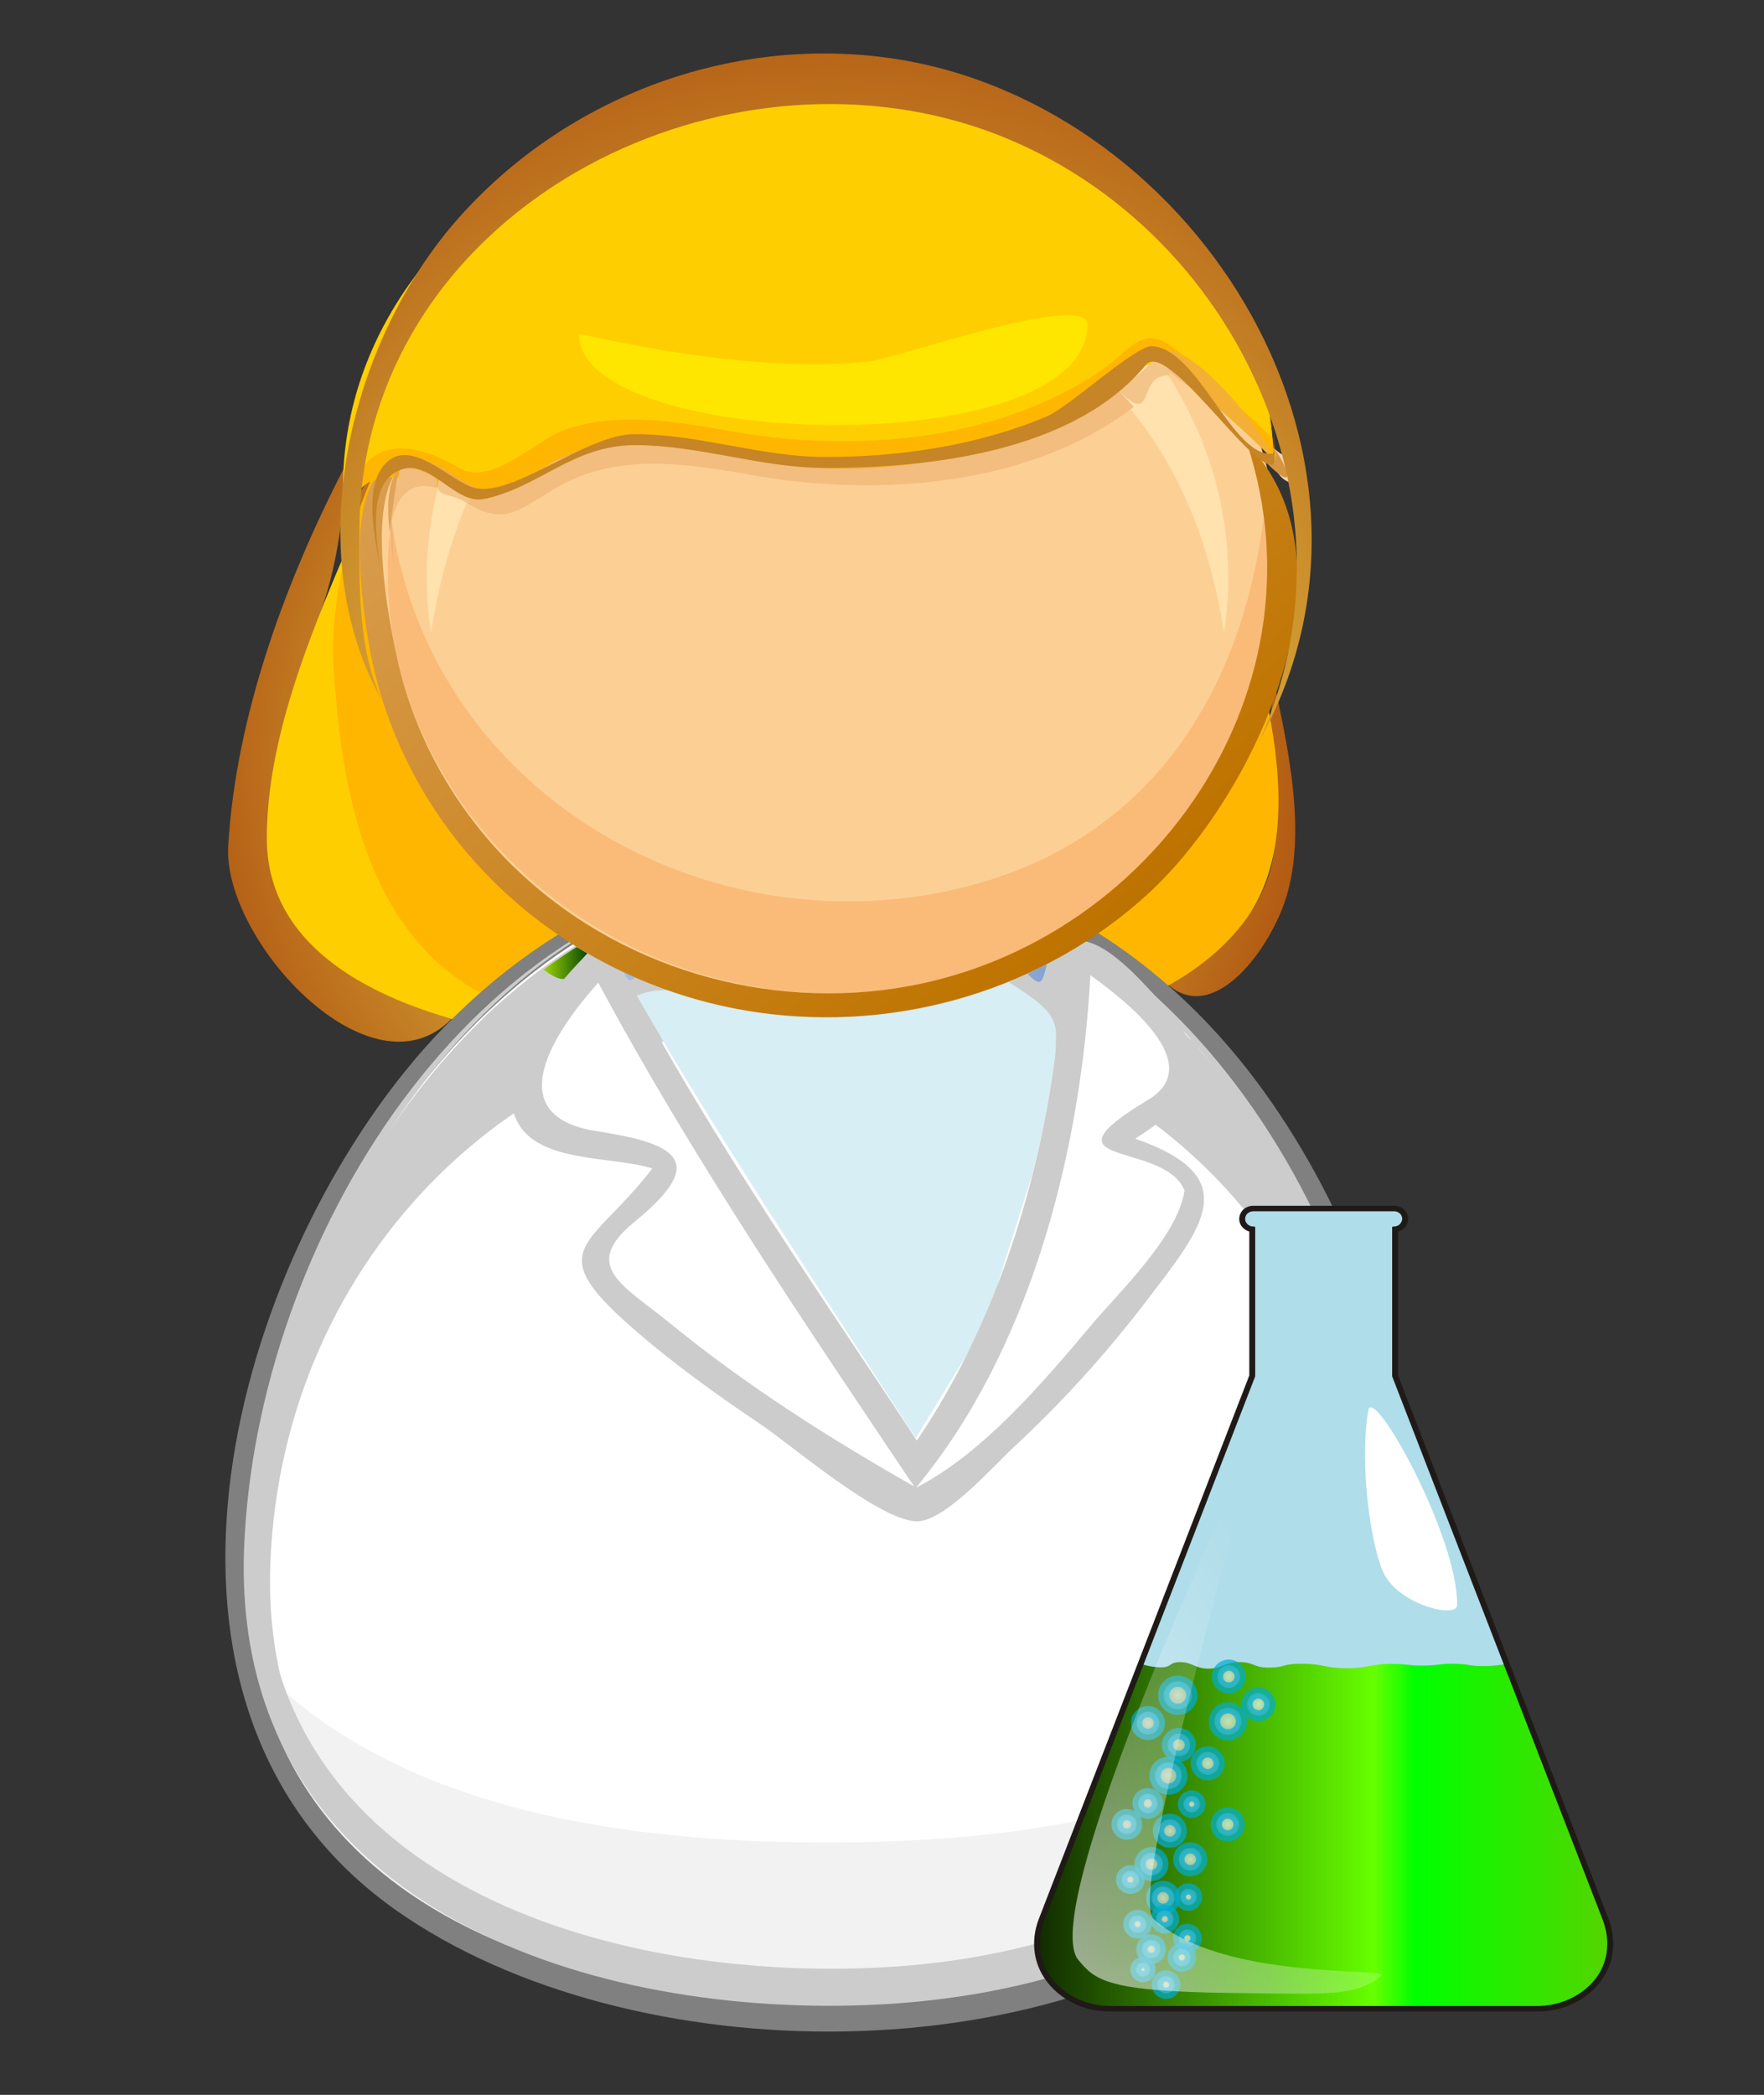 <svg xmlns="http://www.w3.org/2000/svg" xmlns:xlink="http://www.w3.org/1999/xlink" width="570.759" height="677.795" viewBox="0 0 535.087 635.433"><rect x="0" y="0" width="535.087" height="635.433" fill="#333333" stroke="none"/><defs><radialGradient xlink:href="#j" r="52" id="C" gradientUnits="userSpaceOnUse" fy="7255" fx="2274" cy="7255" cx="2274"/><radialGradient xlink:href="#j" r="52" id="w" gradientUnits="userSpaceOnUse" fy="7578" fx="2425" cy="7578" cx="2425"/><radialGradient r="1.665" gradientTransform="matrix(29.207 0 0 -29.207 9361.963 13701.141)" cx="-293.68" cy="462.75" gradientUnits="userSpaceOnUse" id="a"><stop offset="0" stop-color="#fffa5f"/><stop offset="1" stop-color="#9f3300"/></radialGradient><radialGradient xlink:href="#c" id="m" gradientUnits="userSpaceOnUse" gradientTransform="matrix(16.729 -.005 -.005 -16.729 6044.263 7904.141)" cx="-314.28" cy="460.08" r="1.655"/><radialGradient r="1.655" gradientTransform="matrix(16.729 -.005 -.005 -16.729 6044.263 7904.141)" cx="-314.28" cy="460.08" gradientUnits="userSpaceOnUse" id="c"><stop offset="0" stop-color="#b9daf4"/><stop offset="1" stop-color="#7a97cb"/></radialGradient><radialGradient xlink:href="#g" id="q" gradientUnits="userSpaceOnUse" gradientTransform="matrix(40.852 0 0 -40.852 12463.863 19124.141)" cx="-285.76" cy="463.54" r="1.675"/><radialGradient r="1.675" gradientTransform="matrix(40.852 0 0 -40.852 12463.863 19124.141)" cx="-285.76" cy="463.54" gradientUnits="userSpaceOnUse" id="g"><stop offset="0" stop-color="#fffa5f"/><stop offset="1" stop-color="#9f3300"/></radialGradient><radialGradient xlink:href="#j" r="52" id="t" gradientUnits="userSpaceOnUse" fy="7790" fx="2352" cy="7790" cx="2352"/><radialGradient r="52" id="j" gradientUnits="userSpaceOnUse" fy="7053" fx="2183" cy="7053" cx="2183"><stop offset="0" stop-color="#fff"/><stop offset="1" stop-color="#a8cede"/></radialGradient><radialGradient xlink:href="#j" r="52" id="u" gradientUnits="userSpaceOnUse" fy="7632" fx="2282" cy="7632" cx="2282"/><radialGradient xlink:href="#j" r="52" id="v" gradientUnits="userSpaceOnUse" fy="7409" fx="2327" cy="7409" cx="2327"/><radialGradient xlink:href="#j" r="52" id="x" gradientUnits="userSpaceOnUse" fy="7311" fx="2189" cy="7311" cx="2189"/><radialGradient xlink:href="#j" r="52" id="y" gradientUnits="userSpaceOnUse" fy="7514" fx="2222" cy="7514" cx="2222"/><radialGradient xlink:href="#j" r="52" id="z" gradientUnits="userSpaceOnUse" fy="7717" fx="2255" cy="7717" cx="2255"/><radialGradient xlink:href="#j" r="52" id="A" gradientUnits="userSpaceOnUse" fy="7666" fx="2424" cy="7666" cx="2424"/><radialGradient xlink:href="#j" r="52" id="B" gradientUnits="userSpaceOnUse" fy="7491" fx="2346" cy="7491" cx="2346"/><radialGradient xlink:href="#a" id="k" gradientUnits="userSpaceOnUse" gradientTransform="matrix(29.207 0 0 -29.207 9361.963 13701.141)" cx="-293.68" cy="462.75" r="1.665"/><radialGradient xlink:href="#j" r="52" id="D" gradientUnits="userSpaceOnUse" fy="7233" fx="2451" cy="7233" cx="2451"/><radialGradient xlink:href="#j" r="52" id="E" gradientUnits="userSpaceOnUse" fy="6966" fx="2472" cy="6966" cx="2472"/><radialGradient xlink:href="#j" r="52" id="F" gradientUnits="userSpaceOnUse" fy="6985" fx="2250" cy="6985" cx="2250"/><radialGradient xlink:href="#j" r="49" id="G" gradientUnits="userSpaceOnUse" fy="6838" fx="2363" cy="6838" cx="2363"/><radialGradient xlink:href="#j" r="52" id="H" gradientUnits="userSpaceOnUse" fy="6526" fx="2762" cy="6526" cx="2762"/><radialGradient xlink:href="#j" r="52" id="I" gradientUnits="userSpaceOnUse" fy="6399" fx="2627" cy="6399" cx="2627"/><radialGradient xlink:href="#j" r="52" id="J" gradientUnits="userSpaceOnUse" fy="6611" fx="2258" cy="6611" cx="2258"/><radialGradient xlink:href="#j" r="52" id="K" gradientUnits="userSpaceOnUse" fy="7390" fx="2457" cy="7390" cx="2457"/><radialGradient xlink:href="#j" r="52" id="L" gradientUnits="userSpaceOnUse" fy="7066" fx="2169" cy="7066" cx="2169"/><radialGradient xlink:href="#j" r="52" id="M" gradientUnits="userSpaceOnUse" fy="6795" fx="2531" cy="6795" cx="2531"/><radialGradient xlink:href="#j" r="52" id="N" gradientUnits="userSpaceOnUse" fy="7074" fx="2622" cy="7074" cx="2622"/><radialGradient xlink:href="#j" r="52" id="O" gradientUnits="userSpaceOnUse" fy="6711" fx="2399" cy="6711" cx="2399"/><radialGradient xlink:href="#j" r="52" id="P" gradientUnits="userSpaceOnUse" fy="6592" fx="2613" cy="6592" cx="2613"/><radialGradient xlink:href="#j" r="52" id="Q" gradientUnits="userSpaceOnUse" fy="6496" fx="2406" cy="6496" cx="2406"/><radialGradient xlink:href="#j" r="52" id="R" gradientUnits="userSpaceOnUse" fy="7103" fx="2358" cy="7103" cx="2358"/><linearGradient xlink:href="#d" id="n" gradientUnits="userSpaceOnUse" gradientTransform="scale(156.1 -156.1) rotate(-48.516 -644.987 -73.596)" x1="-269.39" y1="461.41" x2="-267.74" y2="461.41"/><linearGradient xlink:href="#e" id="o" gradientUnits="userSpaceOnUse" gradientTransform="scale(156.1 -156.1) rotate(-48.516 -644.987 -73.596)" x1="-269.41" y1="461.3" x2="-267.71" y2="461.3"/><linearGradient x1="-269.39" x2="-267.74" gradientTransform="scale(156.1 -156.1) rotate(-48.516 -644.987 -73.596)" y1="461.41" gradientUnits="userSpaceOnUse" y2="461.41" id="d"><stop offset="0" stop-color="#ffd8bf"/><stop offset=".539" stop-color="#bf7400"/><stop offset="1"/></linearGradient><linearGradient xlink:href="#f" id="p" gradientUnits="userSpaceOnUse" gradientTransform="scale(156.1 -156.1) rotate(-48.516 -644.987 -73.596)" x1="-269.44" y1="461.6" x2="-267.68" y2="461.6"/><linearGradient x1="-269.41" x2="-267.71" gradientTransform="scale(156.1 -156.1) rotate(-48.516 -644.987 -73.596)" y1="461.3" gradientUnits="userSpaceOnUse" y2="461.3" id="e"><stop offset="0" stop-color="#f3c192"/><stop offset=".539" stop-color="#d49035"/><stop offset="1" stop-color="#765735"/></linearGradient><linearGradient xlink:href="#b" id="l" gradientUnits="userSpaceOnUse" gradientTransform="translate(746.863 136.141)" x1="23.133" y1="63.772" x2="26.216" y2="63.772"/><linearGradient xlink:href="#h" id="r" gradientUnits="userSpaceOnUse" gradientTransform="matrix(.223 0 0 .223 -761.854 368.106)" x1="132.918" y1="293.35" x2="143.8" y2="308.921"/><linearGradient id="h"><stop offset="0" stop-color="#fff" stop-opacity=".8"/><stop offset="1" stop-color="#fff" stop-opacity="0"/></linearGradient><linearGradient xlink:href="#i" id="s" x1="-913.158" y1="9225.064" x2="4884.372" y2="9225.064" gradientUnits="userSpaceOnUse"/><linearGradient y2="6087" y1="6087" x2="4435" x1="1684" id="i" gradientUnits="userSpaceOnUse"><stop offset="0" stop-color="#112b00"/><stop offset=".588" stop-color="#6f0"/><stop offset=".659" stop-color="#0f0"/><stop offset="1" stop-color="#55d400"/></linearGradient><linearGradient x1="-269.44" x2="-267.68" gradientTransform="scale(156.1 -156.1) rotate(-48.516 -644.987 -73.596)" y1="461.6" gradientUnits="userSpaceOnUse" y2="461.6" id="f"><stop offset="0" stop-color="#f3c192"/><stop offset=".539" stop-color="#d49035"/><stop offset="1" stop-color="#765735"/></linearGradient><linearGradient x1="23.133" x2="26.216" y1="63.772" gradientUnits="userSpaceOnUse" y2="63.772" id="b" gradientTransform="translate(746.863 136.141)"><stop offset="0" stop-color="#9cd305"/><stop offset="1" stop-color="#084703"/></linearGradient><linearGradient y2="8346.838" y1="10397.805" xlink:href="#h" x2="2575.032" x1="-568.951" id="S" gradientUnits="userSpaceOnUse"/></defs><g transform="matrix(4.326 0 0 4.326 -3166.118 -572.726)"><path d="M821.327 180.724c-1.213 4.198.906 8.655-.467 12.975-1.108 3.496-3.972 6.01-7.107 7.707 3.315 2.953 7.283-2.632 8.343-6.176 1.342-4.48.173-10.054-.77-14.506m-63.282-14.953c-1.188.981-1.53 2.722-1.534 4.171.623-1.439 1.19-2.64 1.534-4.17m-1.711-1.192c-4.294 8.188-7.901 17.803-8.45 27.127-.39 6.63 10.015 17.901 15.65 12.134-7.682-2.25-13.92-6.87-12.715-15.556.586-4.213 1.85-8.35 3.32-12.329 1.513-4.096 1.679-7.059 2.195-11.376" fill="url(#k)"/><path d="M819.993 187.57c0 21.852-37.837 19.945-51.332 17.47-7.375-1.352-18.07-4.67-18.07-13.886 0-6.29 2.492-12.87 4.878-18.58 5.942-14.212 18.146-33.057 36.092-30.387 19.469 2.898 28.432 28.33 28.432 45.382" fill="#ffce00"/><path d="M788.264 141.946c-16.997 0-34.01 21.24-32.978 37.428.526 8.267 2.235 18.18 10.188 22.583 10.464 4.301 21.039 5.14 32.24 3.845 7.213-.833 16.4-2.498 21.228-8.546 4.508-5.649 2.093-14.896.447-21.21-3.744-14.357-13.85-34.1-31.125-34.1" fill="#ffb600"/><path d="M830.285 242.361c0 23.36-22.377 31.62-42.46 31.12-22.231-.56-41.831-12.06-38.97-36.63 2.475-21.239 19.163-45.65 42.923-44.28 24.206 1.396 38.507 27.927 38.507 49.79" fill="#fff"/><path d="M789.944 193.434c-23.12 0-38.683 24.397-40.354 45.237-1.924 24.01 19.07 33.91 40.188 33.91-19.184 0-39.871-8.58-38.932-30.75.9-21.288 17.556-38.106 39.067-38.106 20.522 0 36.259 15.094 37.899 35.416 1.876 23.24-17.17 33.44-38.02 33.44 20.422 0 40.415-9.47 39.536-32.53-.81-21.276-15.617-46.617-39.384-46.617" fill="#ccc"/><path d="M760.149 207.672c-12.694 15.877-19.933 44.97-.483 58.67 16.36 11.52 46.984 11.78 62.2-2 16.156-14.62 9.075-42.69-3.005-57.57-16.163-19.906-42.85-18.9-58.712.9m-10.877 35.41c0-23.216 17.75-52.586 44.132-49.604 23.056 2.604 36.117 27.785 36.117 48.883 0 21.13-18.863 29.85-37.576 30.33-19.162.49-42.673-6.71-42.673-29.61" fill="gray"/><path d="M789.872 261.581c-13.625 0-30.078-2.04-40.015-12.47 3.672 18.27 23.766 23.61 39.953 23.61 16.168 0 35.19-5.41 39.004-23.38-9.647 10.26-25.631 12.24-38.942 12.24" fill="#f2f2f2"/><path d="M789.944 192.97c21.729.014 36.007 22.02 38.225 41.586 2.554 22.545-13.305 34.675-34.498 35.785-19.047 1-43.408-6-43.408-28.99 0-21.096 14.525-46.716 37.64-48.308-23.156 1.558-38.05 26.64-38.903 47.818-.971 24.09 22.214 32.66 42.766 32.15 21.28-.53 39.64-11.53 37.918-34.87-1.546-20.923-16.445-45.172-39.74-45.172" fill="#ccc"/><path d="M815.812 208.897c-1.16 2.473-3.816 1.13-.958 3.552.45-1.149.77-2.332.958-3.552m-.631-3.732l.805 1.99c.263-.866-.004-1.53-.805-1.99m-45.185-4.785c-4.795 3.534-8.292 5.997-4.815 11.83 3.544-2.85 2.999-7.054 6.11-10.93-.432-.299-.864-.6-1.295-.9m36.448-.198c-.817.14-1.33.511-1.532 1.113l1.408.906c.042-.674.084-1.346.124-2.019" fill="#ccc"/><path d="M772.32 198.791a40.422 40.422 0 00-2.324 1.59c1.944 1.424 1.713.284 3.083-1.134-.252-.153-.506-.304-.758-.456" fill="url(#l)"/><path d="M775.635 200.584c.264.488.306.721.775.35l-.775-.35m29.656-.578c-.452.221-.903.443-1.355.663.997 1.05 1.02.563 1.355-.663" fill="url(#m)"/><path d="M802.605 201.246a33.656 33.656 0 01-12.706 2.48c-3.845 0-10.155-2.92-13.365-1.529 2.843 4.998 5.917 9.866 8.994 14.723l10.561 16.304 4.82-7.86 3.334-10.564a70.817 70.817 0 001.358-6.478c.713-4.422.7-4.702-2.996-7.076" fill="#d7eef4"/><path d="M774.056 199.645c6.217 12.368 14.467 23.93 22.084 35.466 5.2-6.974 8.316-15.709 9.982-24.164a73.745 73.745 0 001.329-11.48c.022-.55 3.812 2.502 4.012 2.698 1.362 1.328 3.947 3.757 3.595 5.927-.353 2.163-5.175 2.63-5.175 4.26 0 1.994 7.377.88 5.707 4.446-1.798 3.833-4.816 7.303-7.572 10.461-3.12 3.572-9.378 12.042-14.028 9.332-5.857-3.398-11.63-7.122-16.785-11.535-.93-.797-5.15-3.757-3.985-5.378.873-1.214 7.953-5.548 4.267-6.408-2.911-.68-8.984-.058-8.79-4.46.156-3.479 3.036-6.795 5.359-9.165" fill="#fff"/><path d="M773.365 198.954c-2.561 2.56-5.655 6.231-5.655 10.051 0 5.215 6.48 4.248 9.915 5.313-4.251 5.538-7.83 5.53-1.53 11.07 2.863 2.518 5.974 4.76 9.137 6.882 2.108 1.416 8.69 7.081 11.146 6.781 2.002-.24 5.227-3.932 6.65-5.25 3.357-3.105 6.438-6.532 9.218-10.162 4.05-5.29 6.932-8.71-.76-11.408 4.823-3.103 5.799-5.302 1.553-9.845-1.198-1.283-3.438-3.866-5.34-4.03-2.053-.18-1.65 6.82-1.836 8.191-1.273 9.377-4.34 18.97-9.695 26.853-7.552-11.51-15.742-23.017-21.858-35.375-.314.311-.628.62-.945.93m3.06 19.068c5.244-4.3 2.783-5.462-2.737-6.324-6.806-1.063-3.026-6.877.143-10.404 6.546 12.193 14.433 23.833 22.144 35.316-5.97-3.39-11.82-7.11-17.143-11.46-3.247-2.658-6.308-3.976-2.406-7.128m20.479 17.69c7.484-9.619 10.789-23.038 11.433-34.942 2.42 1.735 8.219 6.225 4.06 8.73-8.043 4.84 1.13 2.804 2.54 6.377-.478 3.197-4.567 7.091-6.522 9.412-3.42 4.065-7.62 9.01-12.29 11.411l.779-.989" fill="#ccc"/><path d="M821.629 172.386c0 17.134-14.967 30.5-31.73 30.5-16.761 0-31.714-13.376-31.714-30.5 0-17.119 14.958-30.5 31.714-30.5 16.758-.002 31.73 13.373 31.73 30.5" fill="#fcd095"/><path d="M768.64 160.954c7.063-8.299 19.275-10.453 29.489-7.896 11.724 2.937 17.8 12.202 19.585 23.692 2.497-16.63-11.371-31.039-27.815-31.039-16.461 0-30.287 14.426-27.8 31.055.867-5.57 2.826-11.47 6.54-15.812" fill="#ffe2ae"/><path d="M820.489 168.724c-1.768 13.546-9.18 23.894-23.344 26.367-17.207 3.004-34.944-7.73-37.74-25.776-.046 1.054 0 2.102.143 3.146a43.69 43.69 0 01-.345-2.652c-1.836 19.191 16.056 34.237 34.56 32.006 16.21-1.958 28.78-16.626 26.726-33.09" fill="#fabb78"/><path d="M819.327 163.493c5.858 17.885-7.398 36.128-25.564 38.322-10.063 1.214-20.374-2.473-27.185-10.026-3.328-3.692-5.711-8.2-6.805-13.054-.671-2.97-2.23-11.156.184-13.603-4.34-.167-2.567 10.75-2.017 13.417 1.112 5.4 3.726 10.42 7.435 14.49 5.106 5.604 12.113 9.253 19.614 10.337 9.855 1.423 20.095-1.602 27.434-8.354 7.393-6.803 15.12-23.065 6.904-31.529m1.803-.108c.02.32.299.982 0 0" fill="url(#n)"/><path d="M812.49 146.312c5.392 5.53 8.4 10.305 8.718 18.467-.016-.459-6.111-5.72-7.033-6.477-2.206-1.809-6.392 3.005-8.875 4.051-10.132 4.265-18.687 1.193-28.968 1.253-4.325.025-6.734 3.044-10.563 3.78-2.39.46-4.321-3.15-7.093-2.458-3.283.818-2.217 6.75-1.722 9.077-8.316-29.954 35.862-47.82 55.537-27.693" fill="#ffce00"/><path d="M820.714 160.083c.114.962.194 1.928.239 2.895-.005-.112-5.03-4.594-5.602-5.159-3.455-3.4-3.614-1.055-6.998 1.043-7.448 4.62-17.01 5.242-25.422 3.74-3.727-.666-7.67-1.342-11.363-.1-2.103.706-5.19 4.056-7.505 2.69-5.602-3.3-8.45-.262-7.485 5.856-.942-7.586 4.276-4.95 8.506-3.699 1.91.566 5.059-2.478 6.75-3.047 4.44-1.498 9.146-.24 13.596.477 7.568 1.223 16.588-.04 23.187-4.12 1.939-1.199 3.328-4.188 5.552-2.359.925.76 7.024 6.013 7.04 6.477a35.08 35.08 0 00-.495-4.694" fill="#ffb600"/><path d="M760 165.134c-.256.98-.886 3.67-.796 4.675.065-.658.475-4.083 3.3-3.198.316-1.289-1.481-1.448-2.503-1.477m50.28-5.405c-8.2 5.52-18.441 6.168-27.883 4.525-3.826-.666-7.88-1.185-11.56.434-1.28.742-3.66 2.725-5.348 2.725-.686.104-.515-.509-.84.264 2.656 1.664 3.763.353 6.285-1.112 4.195-2.434 9.056-1.685 13.58-.877 8.785 1.57 19.497.876 26.869-4.763-.367-.4-.735-.799-1.103-1.196m2.936-2.097c.946 1.345 1.95 1.628 3.18 2.784a17.178 17.178 0 00-3.18-2.784" fill="#f2bd7e"/><path d="M762.668 165.975c-.378 1.396.587.835 1.984 1.701.447-1.068-1.19-1.264-1.984-1.7m50.256-8.478a14.88 14.88 0 01-2.643 2.231c2.749 2.767 1.197-1.208 3.668-1.003-.148-.636-.49-1.045-1.025-1.228" fill="#f3c58a"/><path d="M759.323 168.724c-.163 1.292.03 2.455.225 3.736-.15-1.25-.061-2.494-.225-3.736" fill="#f1b26f"/><path d="M759.957 165.132c-1.078 1.092-.877 3.222-.763 4.568.009-.11.586-4.568.763-4.568" fill="url(#o)"/><path d="M765.647 167.405c-.21.011-.21.011 0 0m1.168-.449c-.304.161-.304.161 0 0m9.629-3.351c-.58.008-.58.008 0 0m39.748-4.938c1.264 1.3 2.448 2.69 3.786 3.916-1.253-1.31-2.471-2.665-3.786-3.916" fill="#f3bc35"/><path d="M822.004 161.373c.1.855 1.079 4.15-.725 2.51-.201 1.21.162 1.997 1.085 2.364.462 0-.315-4.604-.36-4.874" fill="#f3d4b2"/><path d="M821.155 163.767l.053 1.011c-.038.065-.078.13-.117.193l-.824-.558c3.229 3.387 1.429-.126.888-.646" fill="url(#p)"/><path d="M821.208 164.78c-.157.256-.157.256 0 0m-.054-1.014c.019.34.038.675.055 1.013.204-.436.185-.773-.055-1.013" fill="#f3bc35"/><path d="M761.22 164.637c-.422.164-.842.33-1.264.495 2.928 0 4.365 3.257 7.207 1.631-1.958.737-3.882-2.126-5.943-2.126m46.26-3.32c-5.154 2.462-11.04 3.372-16.71 3.372-6.648 0-13.588-3.553-19.93 0 5.232-2.305 10.92-.319 16.264.331 6.7.817 14.42-.505 20.376-3.704m6.157-4.394a1.077 1.077 0 00-.713.576c1.114.397 8.269 6.862 8.284 7.28-.345-1.78-5.246-7.856-7.571-7.856" fill="#f3b035"/><path d="M820.969 161.111c.025.208.456 3.051.138 3.087-2.813.317-5.21-7.403-8.472-7.534-1.128-.045-5.82 4.281-7.335 4.92-4.88 2.055-10.282 2.85-15.551 2.85-4.526 0-8.882-1.623-13.416-1.599-3.39.02-8.58 4.532-11.25 3.744-1.668-.492-4.424-3.565-6.19-1.668-1.578 1.698-.676 5.3-.364 7.3-.216-1.767-.866-5.485 1.008-6.664 2.294-1.445 4.109 2.245 6.23 1.836 3.829-.739 6.24-3.754 10.566-3.778 4.534-.025 8.89 1.597 13.416 1.597 7.346 0 17.419-1.114 22.48-7.225 1.466-1.765 7.299 7.257 8.877 6.994.413-.069-.08-3.549-.137-3.86" fill="#c68526"/><path d="M808.124 155.156c0 9.715-35.65 8.844-35.65.642 6.51 1.415 13.67 2.588 20.328 1.947 1.775-.17 15.322-4.978 15.322-2.589" fill="#ffe600"/><path d="M757.086 169.647c0-20.542 21.476-33.382 40.309-29.158 18.808 4.22 31.07 25.51 22.787 43.863 11.274-20.286-5.063-45.383-26.546-47.973-11.09-1.339-22.352 3.04-29.71 11.426-7.507 8.556-11.11 23.19-5.3 33.64-1.66-3.676-1.54-7.856-1.54-11.798" fill="url(#q)"/><ellipse cx="-730.179" cy="436.062" rx="2.17" ry=".924" transform="scale(-1 1) rotate(14.301)" fill="url(#r)"/></g><g transform="matrix(.03 0 0 .03 341.953 279.96)" fill-rule="evenodd" image-rendering="optimizeQuality" shape-rendering="geometricPrecision" text-rendering="geometricPrecision"><path class="fil1" d="M2708.95 3096.5v1484.348l2124.611 5483.226c199.39 513.983-221.544 912.763-680.141 912.763H-182.206c-458.597 0-879.532-398.78-680.142-912.763l2124.612-5483.226V3096.5c-55.386-4.431-99.695-50.956-99.695-104.126 0-57.602 48.74-106.342 110.772-106.342h1424.531c62.033 0 110.772 48.74 110.772 106.342 0 53.17-44.308 99.695-99.694 104.126z" fill="#afdde9"/><path class="fil2" d="M3843.257 7489.727l990.304 2574.347c199.39 513.983-221.544 912.763-680.141 912.763H-182.206c-458.597 0-879.532-398.78-680.142-912.763l996.95-2574.347s97.52 36.702 207.647 36.702c110.126 0 80.513-56.324 200.27-52.997 119.757 3.327 147.357 66.303 278.757 66.303s167.147-69.63 320.17-66.303c153.022 3.327 123.928 55.167 291.92 55.167 167.992 0 129.736-40.535 339.31-38.872 209.575 1.663 224.788 43.391 432.456 45.525 207.667 2.135 238.558-36.457 418.173-43.641 166.329-6.654 220.286 19.163 366.899 17.029 173.22-2.522 154.782-20.147 306.045-18.913 151.262 1.234 162.254 23.849 299.006 23.849 136.752 0 248.002-23.849 248.002-23.849z" fill="url(#s)"/><path class="fil3" d="M2737.75 3096.5v1484.348h-59.817V3096.5h59.817zm-57.601 1493.21l-2.216-8.862h31.017l-28.801 8.861zm55.386-19.94l2124.612 5485.442-55.387 17.724L2680.15 4589.709l55.386-19.939zm2124.612 5485.442c37.662 93.049 53.17 181.667 53.17 265.854H4853.5c0-77.541-15.508-159.512-48.74-248.13l55.387-17.724zm53.17 265.854c0 148.434-48.74 279.146-132.926 387.702l-46.525-33.231c75.325-97.48 119.634-219.329 119.634-354.471h59.817zm-132.926 387.702c-81.972 106.342-197.175 190.529-327.886 241.484l-22.155-53.171c119.634-46.524 225.976-121.849 303.516-221.544l46.525 33.231zm-327.886 241.484c-93.049 35.447-194.96 55.386-299.085 55.386v-55.386c95.264 0 190.528-19.939 276.93-53.171l22.155 53.171zm-299.085 55.386H-182.206v-55.386H4153.42v55.386zm-4335.626 0c-104.126 0-206.037-19.939-299.085-55.386l22.154-53.171c86.402 33.232 181.667 53.171 276.93 53.171v55.386zm-299.085-55.386c-130.712-50.955-245.915-135.142-327.886-241.484l48.74-33.231c75.325 99.695 181.666 175.02 301.3 221.544l-22.154 53.171zm-327.886-241.484c-84.187-108.556-132.927-239.268-132.927-387.702h59.817c0 135.142 44.309 256.991 121.85 354.471l-48.74 33.231zm-132.927-387.702c0-84.187 15.508-172.805 53.17-265.854l55.387 17.724c-33.232 88.618-48.74 170.589-48.74 248.13h-59.817zm53.17-265.854L1235.68 4569.77l55.386 19.94-2124.612 5483.226-55.386-17.724zM1293.28 4580.848l-2.215 8.861-28.801-8.861h31.016zm-59.817 0V3096.499h59.817v1484.349h-59.817zm31.016-1513.15l28.801 4.432v24.37h-31.016l2.215-28.801zm-4.43 57.602l4.43-57.601-4.43 57.601zm0 0l2.215-28.8-2.216 28.8zm0 0c-11.078-2.215-19.94-4.43-28.801-6.646l17.723-53.17c4.431 2.215 11.077 2.215 15.508 2.215l-4.43 57.601zm-28.801-6.646l8.861-26.585-8.861 26.585zm0 0c-11.078-2.216-19.94-6.646-26.586-11.077l28.801-48.74c4.431 2.215 8.862 4.43 15.508 6.646l-17.723 53.171zm-26.586-11.077c-44.309-22.155-73.11-66.464-73.11-115.203h59.818c0 28.8 17.723 53.17 42.093 66.463l-28.8 48.74zm-73.11-115.203h59.818-59.817zm0 0c0-37.663 17.724-70.895 42.094-95.265l42.094 39.878c-15.509 13.293-24.37 33.232-24.37 55.387h-59.817zm42.094-95.265l22.155 19.94-22.155-19.94zm0 0c26.585-24.37 62.033-37.662 99.695-37.662v55.386c-22.154 0-42.093 8.862-57.601 22.154l-42.094-39.878zm99.695-37.662v55.386-55.386zm0 0h1424.531v55.386h-1424.53v-55.386zm1424.531 0v55.386-55.386zm0 0c37.663 0 73.11 13.293 99.695 37.662l-42.093 39.878c-15.508-13.292-35.447-22.154-57.602-22.154v-55.386zm99.695 37.662c24.37 24.37 42.094 57.602 42.094 95.265h-59.817c0-22.155-8.862-39.878-24.37-55.387l42.093-39.878zm42.094 95.265h-59.817 59.817zm0 0h-59.817 59.817zm0 0c0 8.861-2.216 19.939-4.431 28.8l-57.602-13.292c0-4.431 2.216-8.862 2.216-15.508h59.817zm-4.431 28.8c-2.216 8.862-4.431 17.724-8.862 26.586l-55.386-24.37c2.215-4.431 4.43-8.862 6.646-15.508l57.602 13.292zm-8.862 26.586c-19.939 42.093-64.248 73.11-115.203 77.54l-4.431-57.601c28.8-2.216 53.17-19.94 64.248-44.31l55.386 24.37zm-148.435 48.74v-24.37l28.801-4.431 2.216 28.8h-31.017z" fill="#1f1a17" fill-rule="nonzero"/><circle class="fil55" cx="2352" cy="7790" r="52" transform="matrix(1.699 0 0 1.699 -3603.77 -2500.767)" opacity=".7" fill="url(#t)" stroke="#00add4" stroke-width="67.013"/><circle class="fil56" cx="2282" cy="7632" r="52" transform="matrix(1.802 0 0 1.802 -3870.47 -3376.741)" opacity=".7" fill="url(#u)" stroke="#00add4" stroke-width="63.169"/><circle class="fil57" cx="2327" cy="7409" r="52" transform="matrix(2.215 0 0 2.215 -4792.547 -6553.979)" opacity=".7" fill="url(#v)" stroke="#00add4" stroke-width="51.379"/><circle class="fil58" cx="2425" cy="7578" r="52" transform="matrix(1.699 0 0 1.699 -3512.286 -2610.341)" opacity=".7" fill="url(#w)" stroke="#00add4" stroke-width="67.013"/><circle class="fil59" cx="2189" cy="7311" r="52" transform="matrix(1.699 0 0 1.699 -3688.018 -2748.343)" opacity=".7" fill="url(#x)" stroke="#00add4" stroke-width="67.013"/><circle class="fil60" cx="2222" cy="7514" r="52" transform="matrix(1.699 0 0 1.699 -3670.962 -2643.42)" opacity=".7" fill="url(#y)" stroke="#00add4" stroke-width="67.013"/><circle class="fil61" cx="2255" cy="7717" r="52" transform="translate(-2970.721 -129.21) scale(1.388)" opacity=".7" fill="url(#z)" stroke="#00add4" stroke-width="81.98"/><circle class="fil62" cx="2424" cy="7666" r="52" transform="matrix(1.699 0 0 1.699 -3566.556 -2564.858)" opacity=".7" fill="url(#A)" stroke="#00add4" stroke-width="67.013"/><circle class="fil63" cx="2346" cy="7491" r="52" transform="matrix(1.699 0 0 1.699 -3606.871 -2655.308)" opacity=".7" fill="url(#B)" stroke="#00add4" stroke-width="67.013"/><circle class="fil64" cx="2274" cy="7255" r="52" transform="matrix(2.215 0 0 2.215 -4792.547 -6553.979)" opacity=".7" fill="url(#C)" stroke="#00add4" stroke-width="51.379"/><circle class="fil65" cx="2451" cy="7233" r="52" transform="matrix(2.215 0 0 2.215 -4792.547 -6553.979)" opacity=".7" fill="url(#D)" stroke="#00add4" stroke-width="51.379"/><circle class="fil66" cx="2472" cy="6966" r="52" transform="matrix(1.595 0 0 1.595 -3291.587 -2201.195)" opacity=".7" fill="url(#E)" stroke="#00add4" stroke-width="71.355"/><circle class="fil67" cx="2250" cy="6985" r="52" transform="matrix(1.905 0 0 1.905 -4078.661 -4403.947)" opacity=".7" fill="url(#F)" stroke="#00add4" stroke-width="59.741"/><circle class="fil68" cx="2363" cy="6838" r="49" transform="matrix(2.764 0 0 2.764 -6115.539 -10277.77)" opacity=".7" fill="url(#G)" stroke="#00add4" stroke-width="41.183"/><circle class="fil69" cx="2762" cy="6526" r="52" transform="matrix(2.215 0 0 2.215 -4792.547 -6553.979)" opacity=".7" fill="url(#H)" stroke="#00add4" stroke-width="51.379"/><circle class="fil70" cx="2627" cy="6399" r="52" transform="matrix(2.215 0 0 2.215 -4792.547 -6553.979)" opacity=".7" fill="url(#I)" stroke="#00add4" stroke-width="51.379"/><circle class="fil71" cx="2258" cy="6611" r="52" transform="matrix(2.215 0 0 2.215 -4792.547 -6553.979)" opacity=".7" fill="url(#J)" stroke="#00add4" stroke-width="51.379"/><circle class="fil72" cx="2457" cy="7390" r="52" transform="matrix(1.595 0 0 1.595 -3300.891 -1938.217)" opacity=".7" fill="url(#K)" stroke="#00add4" stroke-width="71.355"/><circle class="fil73" cx="2169" cy="7066" r="52" transform="matrix(1.905 0 0 1.905 -4136.032 -4346.576)" opacity=".7" fill="url(#L)" stroke="#00add4" stroke-width="59.741"/><circle class="fil74" cx="2531" cy="6795" r="52" transform="matrix(2.215 0 0 2.215 -4792.547 -6553.979)" opacity=".7" fill="url(#M)" stroke="#00add4" stroke-width="51.379"/><circle class="fil75" cx="2622" cy="7074" r="52" transform="matrix(2.215 0 0 2.215 -4792.547 -6553.979)" opacity=".7" fill="url(#N)" stroke="#00add4" stroke-width="51.379"/><circle class="fil76" cx="2399" cy="6711" r="52" transform="matrix(2.215 0 0 2.215 -4792.547 -6553.979)" opacity=".7" fill="url(#O)" stroke="#00add4" stroke-width="51.379"/><circle class="fil77" cx="2613" cy="6592" r="52" transform="matrix(2.629 0 0 2.629 -5851.489 -9258.188)" opacity=".7" fill="url(#P)" stroke="#00add4" stroke-width="43.298"/><circle class="fil78" cx="2406" cy="6496" r="52" transform="matrix(2.732 0 0 2.732 -6062.988 -9938.375)" opacity=".7" fill="url(#Q)" stroke="#00add4" stroke-width="41.66"/><circle class="fil79" cx="2358" cy="7103" r="52" transform="matrix(2.215 0 0 2.215 -4792.547 -6553.979)" opacity=".7" fill="url(#R)" stroke="#00add4" stroke-width="51.379"/><path d="M1233.045 5368.498C839.811 6178.496-888.49 10010.76-495.298 10484.396c170.206 205.029 287.89 319.765 1544.73 334.095 1015.178 11.727 1251.311 37.274 1520.199-172.784 114.071-89.114-1608.806 59.035-2304.458-576.114-285.742-260.889 1177.667-5133.237 967.872-4701.095z" opacity=".7" fill="url(#S)"/><path d="M2436.006 4931.157c46.625-279.31 912.75 1286.058 898.465 1965.391-2.885 137.199-559.809 3.712-730.003-299.488-131.392-234.075-263.997-1093.59-168.462-1665.903z" fill="#fff"/></g></svg>